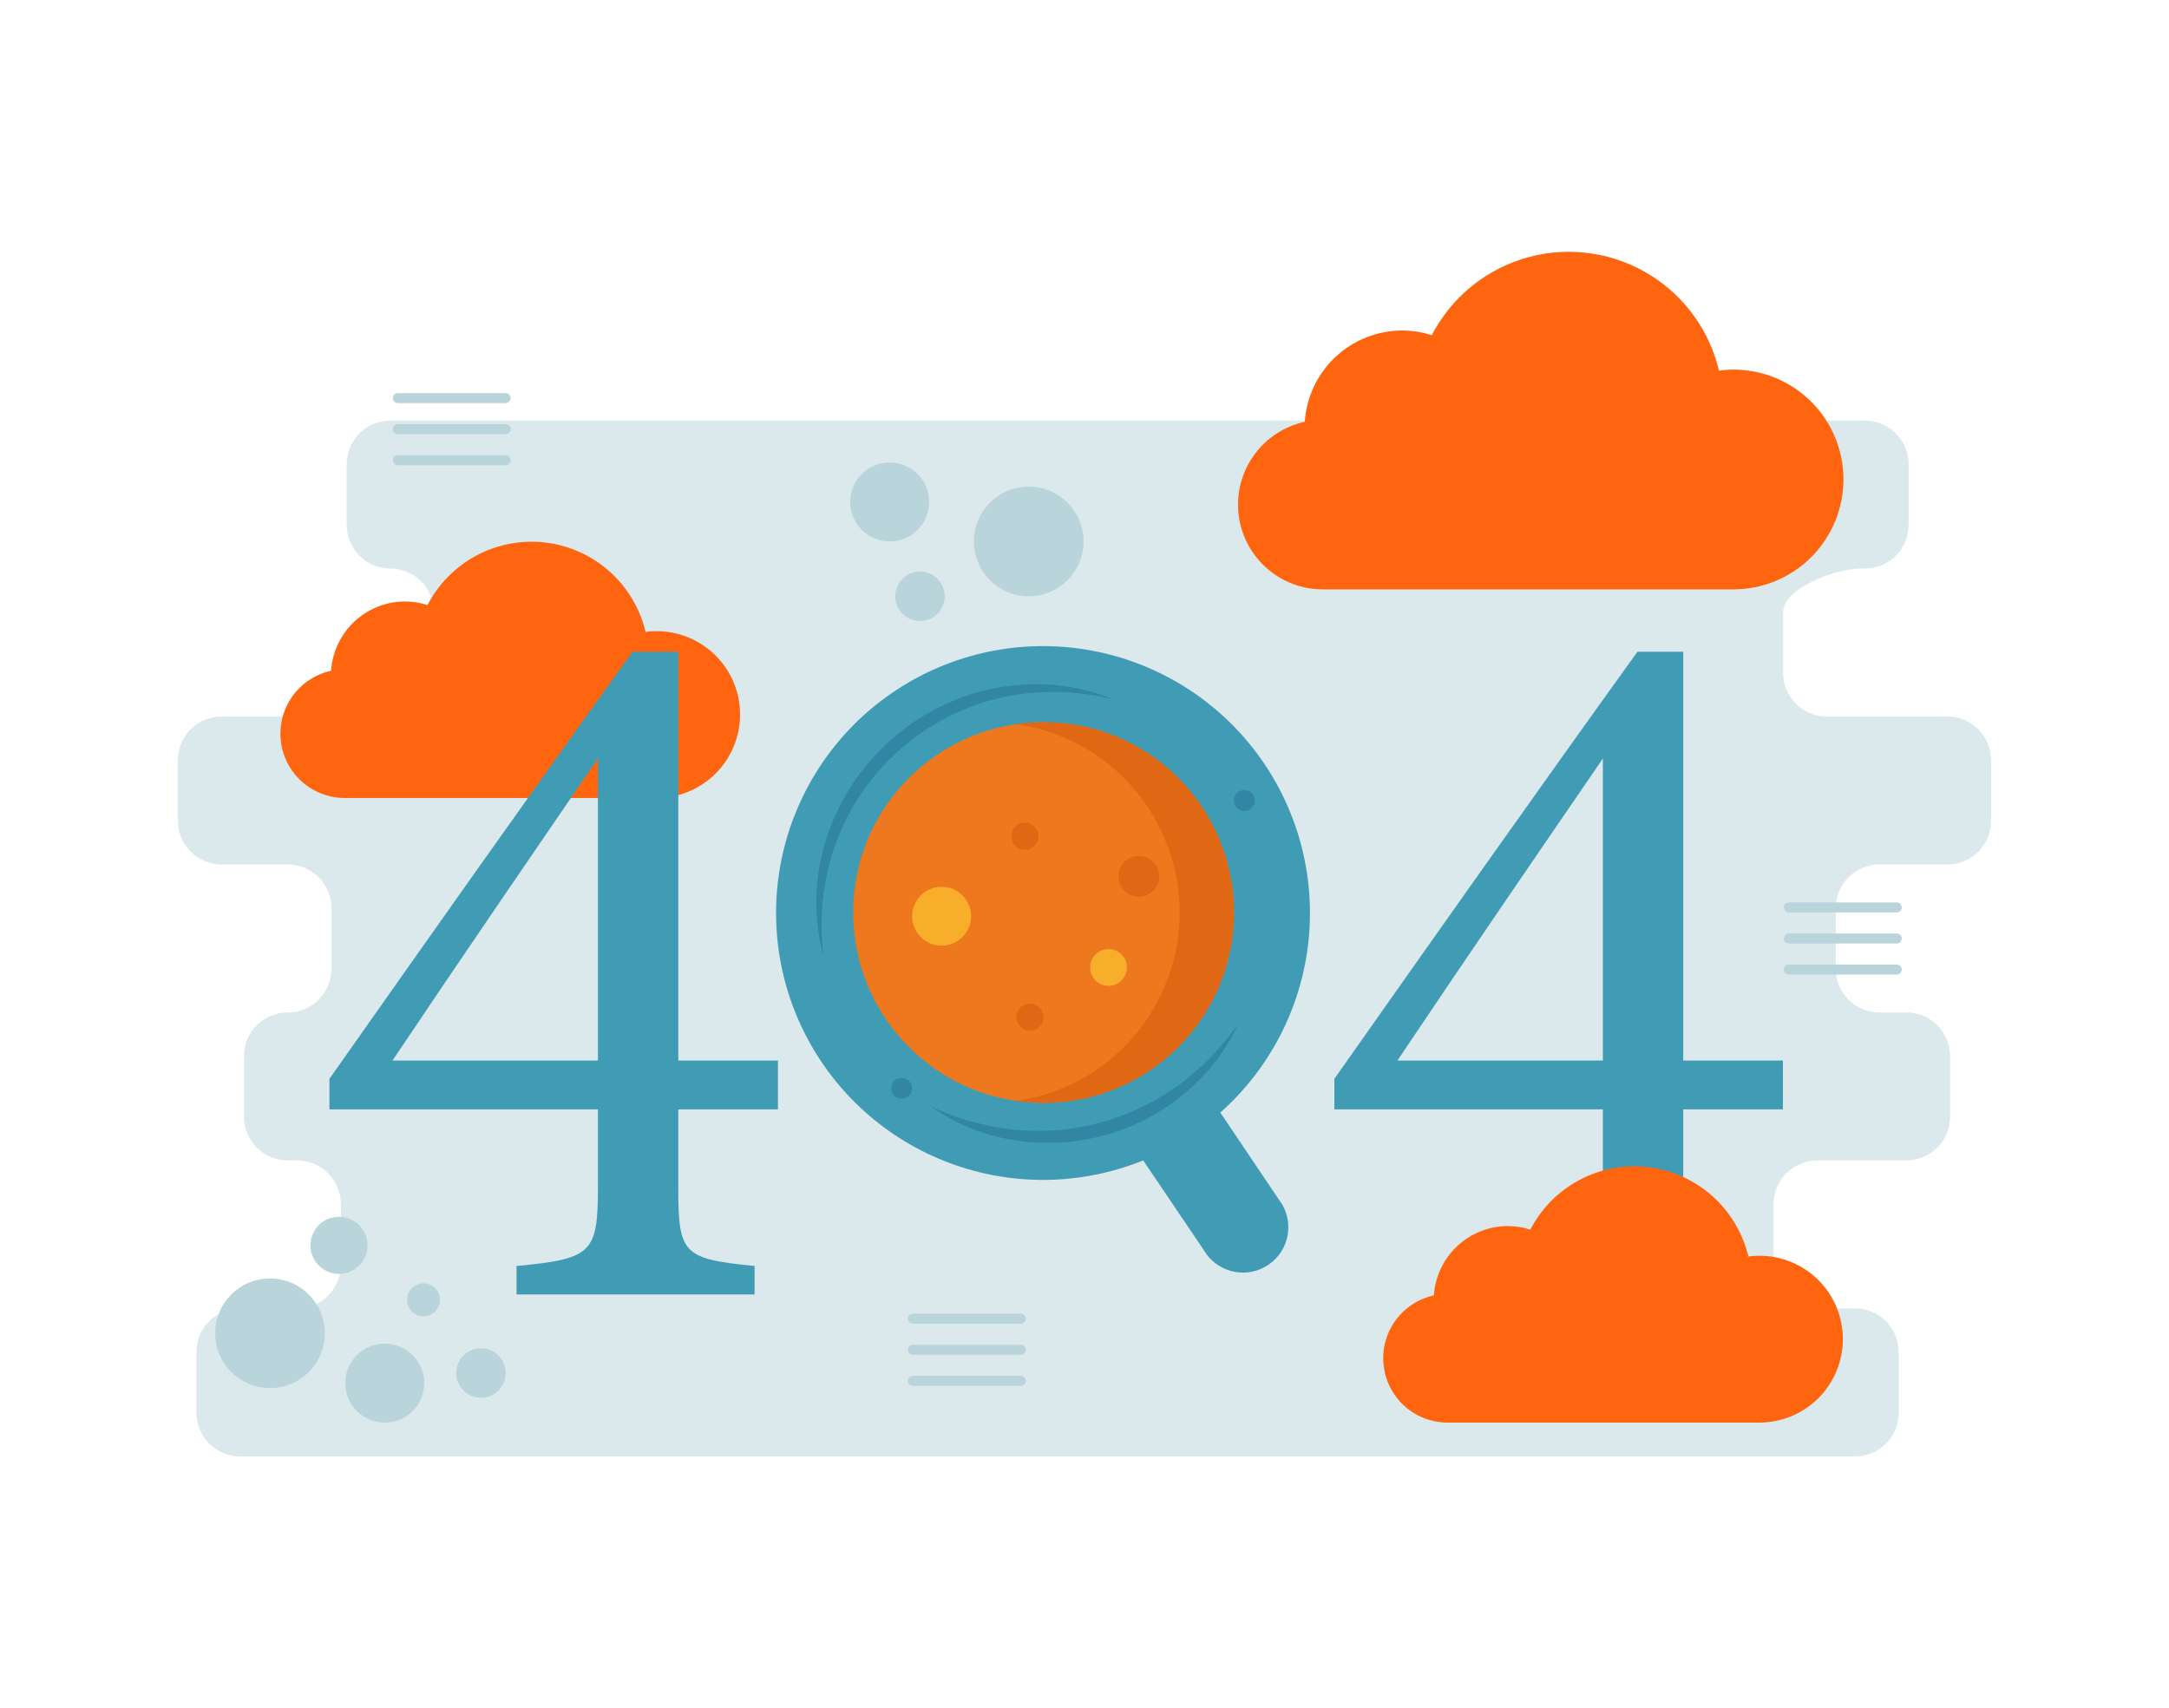 <svg width="650" height="512" viewBox="0 0 650 512" fill="none" xmlns="http://www.w3.org/2000/svg">
<path d="M596.677 246.038V227.847C596.677 226.13 596.338 224.429 595.681 222.842C595.024 221.255 594.06 219.813 592.846 218.599C591.631 217.384 590.189 216.421 588.603 215.763C587.016 215.106 585.315 214.768 583.597 214.768H547.431C543.962 214.768 540.636 213.39 538.183 210.937C535.73 208.484 534.352 205.157 534.352 201.688V183.497C534.352 176.274 550.208 170.418 557.431 170.418H558.889C562.358 170.418 565.685 169.04 568.138 166.587C570.59 164.134 571.968 160.807 571.968 157.338V139.147C571.968 137.429 571.63 135.729 570.973 134.142C570.316 132.555 569.352 131.113 568.138 129.899C566.923 128.684 565.481 127.721 563.894 127.063C562.307 126.406 560.607 126.068 558.889 126.068H116.982C115.264 126.068 113.563 126.406 111.977 127.063C110.39 127.721 108.948 128.684 107.733 129.899C106.519 131.113 105.555 132.555 104.898 134.142C104.241 135.729 103.902 137.429 103.902 139.147V157.338C103.902 159.056 104.241 160.757 104.898 162.344C105.555 163.93 106.519 165.372 107.733 166.587C108.948 167.801 110.39 168.765 111.977 169.422C113.563 170.079 115.264 170.418 116.982 170.418C120.451 170.418 123.778 171.796 126.23 174.249C128.683 176.701 130.061 180.028 130.061 183.497V201.688C130.061 205.157 128.683 208.484 126.23 210.937C123.778 213.39 120.451 214.768 116.982 214.768H66.402C64.685 214.768 62.984 215.106 61.397 215.763C59.81 216.421 58.368 217.384 57.154 218.599C55.939 219.813 54.976 221.255 54.319 222.842C53.661 224.429 53.323 226.13 53.323 227.847V246.038C53.323 249.507 54.701 252.834 57.154 255.287C59.607 257.74 62.934 259.118 66.402 259.118H86.249C89.718 259.118 93.045 260.496 95.498 262.949C97.951 265.402 99.329 268.728 99.329 272.197V290.389C99.329 292.106 98.99 293.807 98.333 295.394C97.676 296.981 96.712 298.423 95.498 299.637C94.283 300.852 92.841 301.815 91.254 302.472C89.667 303.13 87.967 303.468 86.249 303.468H86.201C82.732 303.468 79.405 304.846 76.953 307.299C74.5 309.752 73.122 313.079 73.122 316.547V334.739C73.122 336.456 73.46 338.157 74.117 339.744C74.775 341.331 75.738 342.773 76.953 343.987C78.167 345.202 79.609 346.165 81.196 346.822C82.783 347.48 84.483 347.818 86.201 347.818H89.072C92.541 347.818 95.868 349.196 98.321 351.649C100.774 354.102 102.152 357.429 102.152 360.897V379.089C102.152 382.558 100.774 385.884 98.321 388.337C95.868 390.79 92.541 392.168 89.072 392.168H71.948C70.23 392.168 68.529 392.506 66.943 393.164C65.356 393.821 63.914 394.784 62.699 395.999C61.485 397.214 60.521 398.655 59.864 400.242C59.207 401.829 58.868 403.53 58.868 405.248V423.439C58.868 426.908 60.246 430.234 62.699 432.687C65.152 435.14 68.479 436.518 71.948 436.518H555.911C559.38 436.518 562.707 435.14 565.16 432.687C567.612 430.234 568.99 426.908 568.99 423.439V405.248C568.99 403.53 568.652 401.829 567.995 400.242C567.337 398.655 566.374 397.214 565.16 395.999C563.945 394.784 562.503 393.821 560.916 393.164C559.329 392.506 557.629 392.168 555.911 392.168H544.57C541.102 392.168 537.775 390.79 535.322 388.337C532.869 385.884 531.491 382.558 531.491 379.089V360.897C531.491 357.429 532.869 354.102 535.322 351.649C537.775 349.196 541.102 347.818 544.57 347.818H571.31C574.779 347.818 578.106 346.44 580.559 343.987C583.012 341.534 584.39 338.207 584.39 334.739V316.547C584.39 313.079 583.012 309.752 580.559 307.299C578.106 304.846 574.779 303.468 571.31 303.468H563.199C559.73 303.468 556.403 302.09 553.95 299.637C551.497 297.184 550.119 293.857 550.119 290.389V272.197C550.119 268.728 551.497 265.402 553.95 262.949C556.403 260.496 559.73 259.118 563.199 259.118H583.597C587.066 259.118 590.393 257.74 592.846 255.287C595.299 252.834 596.677 249.507 596.677 246.038Z" fill="#DBE8EC"/>
<path d="M221.782 214.165C221.779 220.798 219.144 227.158 214.455 231.849C209.766 236.54 203.407 239.178 196.774 239.184H103.324C98.567 239.185 93.977 237.426 90.438 234.248C86.898 231.069 84.659 226.693 84.15 221.963C83.642 217.233 84.9 212.482 87.682 208.623C90.465 204.765 94.576 202.071 99.225 201.06C99.597 195.431 102.093 190.154 106.208 186.296C110.324 182.438 115.752 180.288 121.393 180.28C123.677 180.28 125.947 180.643 128.118 181.354C131.411 174.985 136.576 169.777 142.917 166.43C149.259 163.084 156.474 161.76 163.59 162.637C170.707 163.514 177.385 166.549 182.725 171.334C188.065 176.12 191.811 182.426 193.46 189.404C196.991 188.927 200.583 189.211 203.996 190.237C207.408 191.263 210.562 193.007 213.244 195.352C215.927 197.697 218.077 200.59 219.55 203.834C221.022 207.079 221.784 210.601 221.782 214.165Z" fill="#FF640E"/>
<path d="M384.28 361.08L365.701 333.46C380.679 320.152 390.118 301.71 392.152 281.778C394.186 261.847 388.667 241.877 376.687 225.819C364.706 209.761 347.136 198.782 327.451 195.055C307.765 191.327 287.398 195.122 270.376 205.689C253.354 216.256 240.916 232.825 235.523 252.12C230.129 271.416 232.172 292.033 241.248 309.894C250.324 327.756 265.771 341.562 284.536 348.582C303.301 355.603 324.017 355.326 342.588 347.808L360.698 374.612C361.587 376.16 362.772 377.518 364.185 378.609C365.598 379.699 367.213 380.501 368.936 380.967C370.659 381.434 372.457 381.557 374.228 381.328C375.998 381.1 377.707 380.525 379.255 379.637C380.803 378.748 382.162 377.563 383.252 376.15C384.343 374.737 385.144 373.122 385.611 371.399C386.077 369.676 386.2 367.878 385.972 366.107C385.743 364.337 385.168 362.628 384.28 361.08Z" fill="#409CB5"/>
<path d="M312.733 330.561C344.24 330.561 369.781 305.02 369.781 273.513C369.781 242.007 344.24 216.465 312.733 216.465C281.226 216.465 255.685 242.007 255.685 273.513C255.685 305.02 281.226 330.561 312.733 330.561Z" fill="#EE781D"/>
<path d="M312.733 216.465C310.009 216.468 307.29 216.665 304.594 217.053C318.173 219.009 330.593 225.794 339.576 236.164C348.559 246.534 353.503 259.794 353.503 273.513C353.503 287.233 348.559 300.493 339.576 310.863C330.593 321.232 318.173 328.017 304.594 329.974C312.349 331.092 320.251 330.6 327.808 328.53C335.365 326.46 342.414 322.855 348.516 317.94C354.619 313.025 359.643 306.906 363.276 299.964C366.91 293.023 369.074 285.407 369.634 277.591C370.195 269.776 369.139 261.929 366.533 254.54C363.928 247.151 359.828 240.377 354.489 234.642C349.15 228.907 342.688 224.334 335.504 221.206C328.319 218.079 320.568 216.465 312.733 216.465Z" fill="#E06714"/>
<path d="M282.177 283.453C287.053 283.453 291.006 279.501 291.006 274.624C291.006 269.748 287.053 265.796 282.177 265.796C277.301 265.796 273.348 269.748 273.348 274.624C273.348 279.501 277.301 283.453 282.177 283.453Z" fill="#F9AE2B"/>
<path d="M341.279 268.759C344.654 268.759 347.391 266.023 347.391 262.647C347.391 259.271 344.654 256.535 341.279 256.535C337.903 256.535 335.167 259.271 335.167 262.647C335.167 266.023 337.903 268.759 341.279 268.759Z" fill="#E06714"/>
<path d="M307.149 254.714C309.4 254.714 311.224 252.89 311.224 250.639C311.224 248.389 309.4 246.564 307.149 246.564C304.899 246.564 303.074 248.389 303.074 250.639C303.074 252.89 304.899 254.714 307.149 254.714Z" fill="#E06714"/>
<path d="M308.658 308.981C310.909 308.981 312.733 307.157 312.733 304.906C312.733 302.656 310.909 300.832 308.658 300.832C306.408 300.832 304.583 302.656 304.583 304.906C304.583 307.157 306.408 308.981 308.658 308.981Z" fill="#E06714"/>
<path d="M332.207 295.495C335.252 295.495 337.72 293.027 337.72 289.982C337.72 286.938 335.252 284.47 332.207 284.47C329.162 284.47 326.694 286.938 326.694 289.982C326.694 293.027 329.162 295.495 332.207 295.495Z" fill="#F9AE2B"/>
<path d="M270.216 329.312C271.946 329.312 273.348 327.909 273.348 326.179C273.348 324.449 271.946 323.047 270.216 323.047C268.486 323.047 267.083 324.449 267.083 326.179C267.083 327.909 268.486 329.312 270.216 329.312Z" fill="#3086A3"/>
<path d="M372.913 243.061C374.643 243.061 376.045 241.658 376.045 239.928C376.045 238.198 374.643 236.796 372.913 236.796C371.183 236.796 369.781 238.198 369.781 239.928C369.781 241.658 371.183 243.061 372.913 243.061Z" fill="#3086A3"/>
<path d="M371.011 307.043C369.11 311.078 366.779 314.896 364.059 318.431C361.245 321.945 358.088 325.169 354.633 328.056C351.106 330.895 347.312 333.386 343.305 335.494C335.198 339.656 326.297 342.042 317.195 342.493C314.926 342.514 312.661 342.598 310.401 342.46C308.143 342.334 305.894 342.083 303.664 341.708C294.782 340.282 286.343 336.848 278.989 331.667C286.906 335.364 295.385 337.711 304.076 338.614C312.637 339.45 321.278 338.741 329.588 336.523C333.722 335.398 337.752 333.92 341.634 332.107C345.502 330.231 349.216 328.051 352.74 325.589C356.237 323.033 359.53 320.209 362.59 317.144C365.628 313.977 368.442 310.602 371.011 307.043Z" fill="#3086A3"/>
<path d="M246.834 286.85C243.697 275.302 243.947 263.095 247.556 251.686C249.344 245.939 251.914 240.465 255.194 235.419C256.837 232.895 258.654 230.488 260.631 228.215C262.593 225.927 264.705 223.773 266.955 221.767C269.221 219.78 271.608 217.935 274.104 216.245C275.383 215.45 276.617 214.581 277.942 213.862L279.905 212.744L281.924 211.731C283.261 211.04 284.67 210.496 286.042 209.884C287.456 209.368 288.838 208.772 290.281 208.341C293.129 207.389 296.043 206.645 299 206.115C304.891 205.075 310.897 204.841 316.852 205.421C322.744 206.022 328.518 207.473 333.995 209.729C328.351 208.282 322.558 207.494 316.733 207.381C310.981 207.295 305.239 207.896 299.63 209.172C294.07 210.482 288.695 212.478 283.628 215.114C281.101 216.422 278.654 217.88 276.3 219.478C273.964 221.101 271.729 222.864 269.607 224.758C261.022 232.339 254.456 241.936 250.501 252.685C246.541 263.611 245.282 275.333 246.834 286.85Z" fill="#3086A3"/>
<path d="M203.269 332.512V355.677C203.269 375.796 204.488 377.32 226.13 379.453V387.989H154.803V379.453C177.664 377.32 179.188 375.491 179.188 355.372V332.512H98.716V323.367C127.674 282.216 159.07 237.713 189.552 195.343H203.269V317.879H233.141V332.512L203.269 332.512ZM179.188 227.35C159.985 255.392 138.647 286.483 117.615 317.879H179.188V227.35Z" fill="#409CB5"/>
<path d="M504.426 332.512V355.677C504.426 375.796 505.646 377.32 527.288 379.453V387.989H455.96V379.453C478.821 377.32 480.345 375.491 480.345 355.372V332.512H399.874V323.367C428.831 282.216 460.228 237.713 490.71 195.343H504.426V317.879H534.299V332.512L504.426 332.512ZM480.345 227.35C461.142 255.392 439.805 286.483 418.773 317.879H480.345V227.35Z" fill="#409CB5"/>
<path d="M552.439 143.699C552.435 152.435 548.964 160.813 542.787 166.992C536.611 173.171 528.235 176.646 519.499 176.653H396.411C390.145 176.654 384.099 174.338 379.438 170.151C374.776 165.964 371.826 160.201 371.156 153.971C370.486 147.74 372.143 141.482 375.809 136.4C379.474 131.318 384.888 127.769 391.011 126.438C391.501 119.024 394.789 112.073 400.21 106.991C405.631 101.91 412.78 99.078 420.21 99.067C423.219 99.068 426.209 99.545 429.068 100.483C433.405 92.093 440.208 85.233 448.561 80.825C456.915 76.418 466.417 74.674 475.791 75.829C485.165 76.984 493.96 80.981 500.994 87.285C508.027 93.588 512.962 101.894 515.134 111.085C519.785 110.457 524.517 110.831 529.011 112.182C533.506 113.533 537.66 115.831 541.193 118.92C544.727 122.009 547.558 125.818 549.498 130.092C551.438 134.366 552.44 139.005 552.439 143.699Z" fill="#FF640E"/>
<path d="M552.266 401.375C552.263 408.007 549.628 414.368 544.939 419.059C540.25 423.75 533.89 426.388 527.258 426.394H433.807C429.05 426.395 424.46 424.636 420.921 421.457C417.382 418.278 415.143 413.903 414.634 409.173C414.125 404.443 415.383 399.692 418.166 395.833C420.949 391.975 425.059 389.281 429.708 388.27C430.08 382.641 432.576 377.364 436.692 373.506C440.808 369.648 446.235 367.498 451.876 367.49C454.161 367.49 456.43 367.853 458.601 368.564C461.894 362.195 467.059 356.986 473.401 353.64C479.743 350.294 486.957 348.97 494.074 349.847C501.191 350.724 507.868 353.759 513.208 358.544C518.548 363.33 522.295 369.636 523.943 376.614C527.475 376.137 531.067 376.421 534.479 377.447C537.892 378.472 541.045 380.217 543.728 382.562C546.411 384.907 548.561 387.799 550.033 391.044C551.506 394.289 552.267 397.811 552.266 401.375Z" fill="#FF640E"/>
<path d="M119.225 119.327H151.528" stroke="#B9D4DB" stroke-width="3" stroke-miterlimit="10" stroke-linecap="round"/>
<path d="M119.225 128.637H151.528" stroke="#B9D4DB" stroke-width="3" stroke-miterlimit="10" stroke-linecap="round"/>
<path d="M119.225 137.948H151.528" stroke="#B9D4DB" stroke-width="3" stroke-miterlimit="10" stroke-linecap="round"/>
<path d="M273.595 395.257H305.898" stroke="#B9D4DB" stroke-width="3" stroke-miterlimit="10" stroke-linecap="round"/>
<path d="M273.595 404.568H305.898" stroke="#B9D4DB" stroke-width="3" stroke-miterlimit="10" stroke-linecap="round"/>
<path d="M273.595 413.878H305.898" stroke="#B9D4DB" stroke-width="3" stroke-miterlimit="10" stroke-linecap="round"/>
<path d="M536.115 271.982H568.417" stroke="#B9D4DB" stroke-width="3" stroke-miterlimit="10" stroke-linecap="round"/>
<path d="M536.115 281.293H568.417" stroke="#B9D4DB" stroke-width="3" stroke-miterlimit="10" stroke-linecap="round"/>
<path d="M536.115 290.603H568.417" stroke="#B9D4DB" stroke-width="3" stroke-miterlimit="10" stroke-linecap="round"/>
<path d="M80.914 416.056C89.987 416.056 97.342 408.701 97.342 399.628C97.342 390.555 89.987 383.2 80.914 383.2C71.841 383.2 64.486 390.555 64.486 399.628C64.486 408.701 71.841 416.056 80.914 416.056Z" fill="#B9D4DB"/>
<path d="M101.589 381.824C106.314 381.824 110.146 377.993 110.146 373.267C110.146 368.541 106.314 364.71 101.589 364.71C96.863 364.71 93.031 368.541 93.031 373.267C93.031 377.993 96.863 381.824 101.589 381.824Z" fill="#B9D4DB"/>
<path d="M144.12 418.942C148.21 418.942 151.526 415.626 151.526 411.536C151.526 407.446 148.21 404.13 144.12 404.13C140.03 404.13 136.714 407.446 136.714 411.536C136.714 415.626 140.03 418.942 144.12 418.942Z" fill="#B9D4DB"/>
<path d="M126.92 394.519C129.646 394.519 131.856 392.309 131.856 389.583C131.856 386.857 129.646 384.647 126.92 384.647C124.194 384.647 121.984 386.857 121.984 389.583C121.984 392.309 124.194 394.519 126.92 394.519Z" fill="#B9D4DB"/>
<path d="M115.301 426.392C121.836 426.392 127.134 421.094 127.134 414.559C127.134 408.024 121.836 402.727 115.301 402.727C108.766 402.727 103.469 408.024 103.469 414.559C103.469 421.094 108.766 426.392 115.301 426.392Z" fill="#B9D4DB"/>
<path d="M308.282 178.717C317.355 178.717 324.71 171.362 324.71 162.289C324.71 153.216 317.355 145.861 308.282 145.861C299.209 145.861 291.854 153.216 291.854 162.289C291.854 171.362 299.209 178.717 308.282 178.717Z" fill="#B9D4DB"/>
<path d="M275.694 186.123C279.785 186.123 283.1 182.808 283.1 178.717C283.1 174.627 279.785 171.311 275.694 171.311C271.604 171.311 268.288 174.627 268.288 178.717C268.288 182.808 271.604 186.123 275.694 186.123Z" fill="#B9D4DB"/>
<path d="M266.615 162.289C273.15 162.289 278.448 156.991 278.448 150.456C278.448 143.921 273.15 138.624 266.615 138.624C260.08 138.624 254.783 143.921 254.783 150.456C254.783 156.991 260.08 162.289 266.615 162.289Z" fill="#B9D4DB"/>
</svg>
